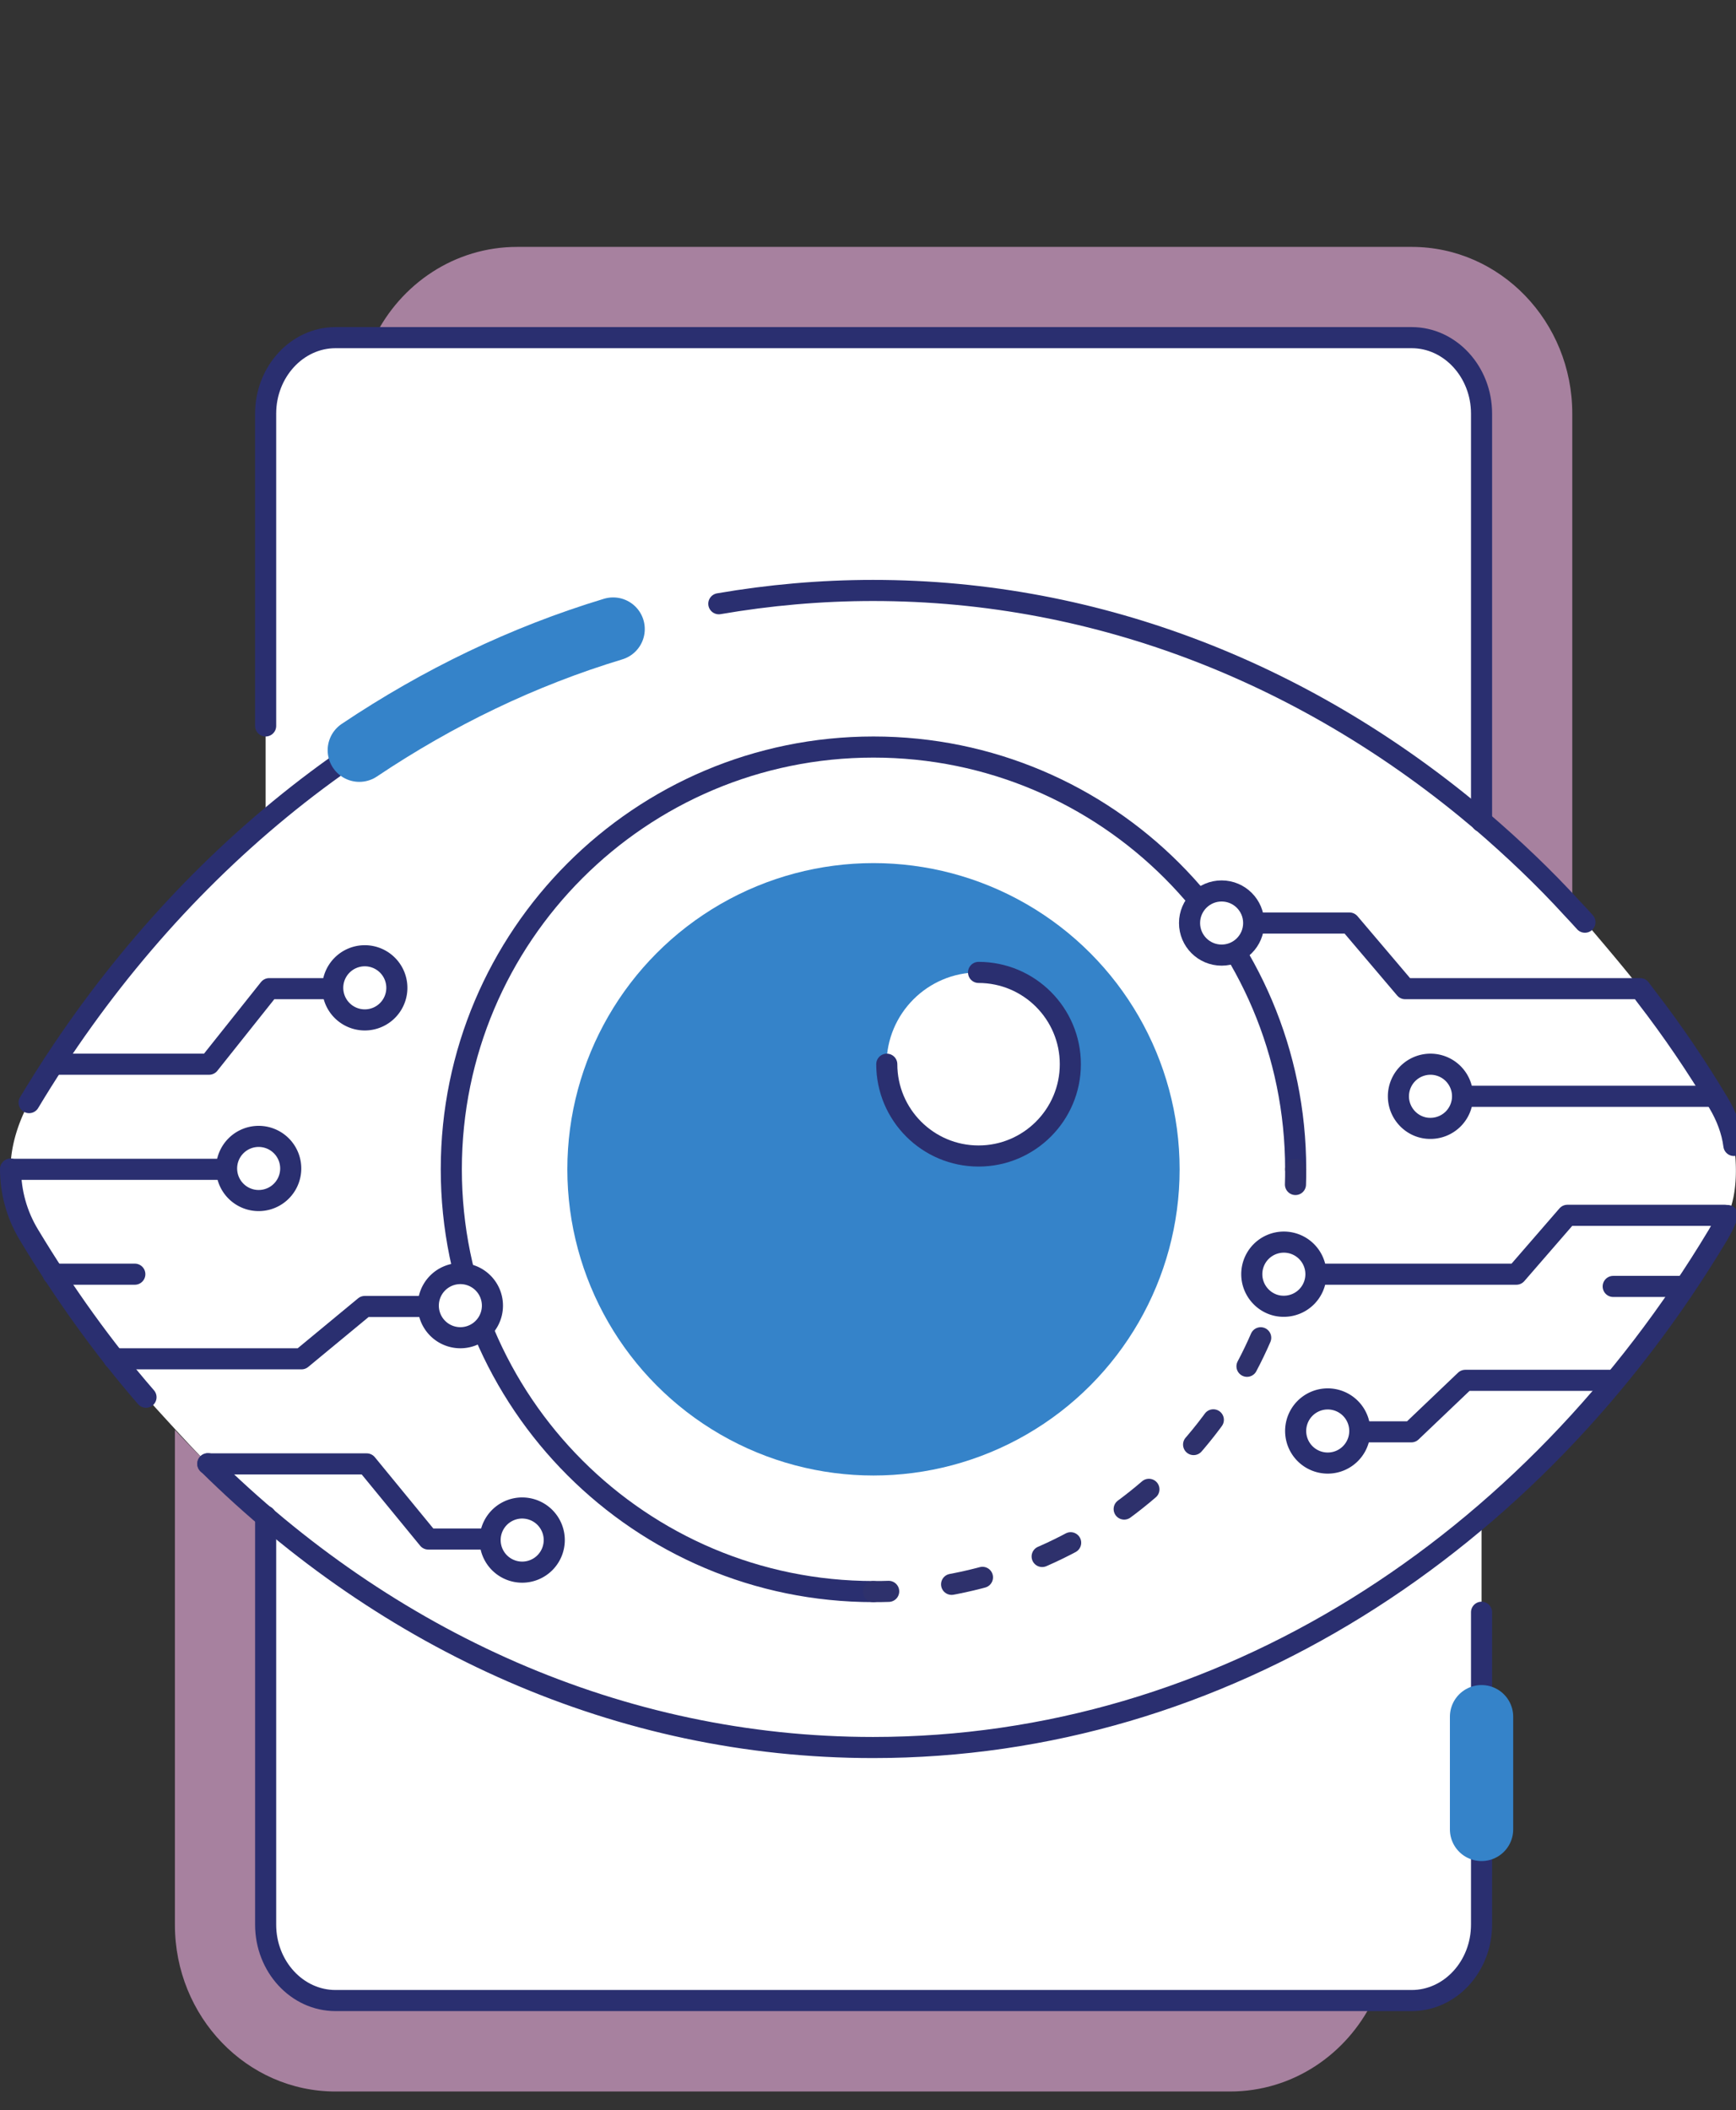 <svg version="1.1" id="圖層_1" xmlns="http://www.w3.org/2000/svg" x="0" y="0" viewBox="0 0 82.28 99.99" style="enable-background:new 0 0 82.28 99.99" xml:space="preserve"><rect x="0" y="0" width="82.28" height="99.99" fill="#333333" stroke="none"/><style>.st0{fill:#fff}.st1{fill:#a7819f}.st3,.st4,.st6,.st7{fill:none;stroke-linecap:round;stroke-linejoin:round}.st3{stroke:#2a2f70;stroke-miterlimit:10}.st4,.st6,.st7{stroke:#2e316c}.st6,.st7{fill:#fff;stroke:#2a2f70;stroke-miterlimit:10}.st7{fill:none;stroke:#3583c9;stroke-width:3}</style><path class="st0" d="M9.85 69.36c8.49 8.39 19.5 13.45 31.53 13.45 16.58 0 31.23-9.6 40.04-24.28.18-.3.33-.62.46-.93.64-1.35.31-3.31.31-3.31-.1-.7-.36-1.39-.73-2.02a50.126 50.126 0 0 0-3.41-5.01l-.3-.4c-.7-.93-2.61-3.15-2.61-3.15-.2-.22-.39-.43-.6-.65-1.35-1.48-2.8-2.85-4.3-4.14-8.09-6.87-18.05-10.93-28.84-10.93-2.48 0-4.93.22-7.31.63-2.38.42-5.37 1.31-5.37 1.31-11.24 3.5-20.87 11.53-27.34 22.32 0 0-.88 1.46-.88 3.15 0 1.09.3 2.18.88 3.13 1.65 2.74 3.5 5.33 5.54 7.68 0 0 2.18 2.42 2.93 3.15z"/><path class="st0" d="M12.59 71.85V91.2c0 1.99 1.49 3.6 3.31 3.6H66.91c1.82 0 3.31-1.61 3.31-3.6V19.6c0-1.98-1.49-3.6-3.31-3.6H15.9c-1.82 0-3.31 1.62-3.31 3.6v14.8"/><path class="st1" d="M65.07 94.81c-1.25 2.55-3.81 4.3-6.77 4.3H15.9c-4.2 0-7.61-3.54-7.61-7.9V67.76c1.36 1.46 2.8 2.84 4.3 4.12v19.33c0 1.99 1.49 3.6 3.31 3.6h49.17zM74.52 19.6v23.46c-1.35-1.48-2.8-2.85-4.3-4.14V19.6c0-1.98-1.49-3.6-3.31-3.6H17.74c1.25-2.55 3.81-4.3 6.77-4.3h42.4c4.2 0 7.61 3.54 7.61 7.9z"/><circle cx="41.4" cy="55.41" r="14.51" style="fill:#3583c9"/><path class="st0" d="M50.72 50.43c0 2.4-1.95 4.35-4.35 4.35-2.4 0-4.35-1.95-4.35-4.35 0-2.4 1.95-4.35 4.35-4.35 2.41 0 4.35 1.95 4.35 4.35z"/><path class="st3" d="M46.38 46.08c2.4 0 4.35 1.95 4.35 4.35 0 2.4-1.95 4.35-4.35 4.35-2.4 0-4.35-1.95-4.35-4.35"/><path class="st3" d="M41.4 75.42c-11.05 0-20.01-8.96-20.01-20.01S30.35 35.4 41.4 35.4s20.01 8.96 20.01 20.01"/><path class="st4" d="M61.41 55.41c0 .24 0 .48-.01.72"/><path d="M61.07 59.1c-1.6 8.58-8.67 15.23-17.46 16.2" style="fill:none;stroke:#2e316c;stroke-linecap:round;stroke-linejoin:round;stroke-dasharray:1.5,3"/><path class="st4" d="M42.12 75.41c-.24.01-.48.01-.72.01"/><path class="st3" d="M.5 55.4c0 1.09.3 2.18.88 3.13 1.65 2.74 3.5 5.33 5.54 7.68M9.85 69.36c8.49 8.39 19.5 13.45 31.53 13.45 16.58 0 31.23-9.6 40.04-24.28.18-.3.33-.62.46-.93M75.12 43.7c-.2-.22-.39-.43-.6-.65-1.35-1.48-2.8-2.85-4.3-4.14-8.09-6.87-18.05-10.93-28.84-10.93-2.48 0-4.93.22-7.31.63M1.38 52.25c6.47-10.79 16.1-18.83 27.32-22.33"/><path class="st3" d="M2.52 50.43h7.39l2.85-3.58h4.53"/><path class="st6" d="M15.77 46.85a1.52 1.52 0 1 1 3.039-.001 1.52 1.52 0 0 1-3.039.001z"/><path class="st3" d="M9.85 69.37h7.53l2.92 3.56h4.45"/><path class="st6" d="M23.23 72.94a1.52 1.52 0 1 0 3.039.001 1.52 1.52 0 0 0-3.039-.001z"/><path class="st3" d="M.51 55.41h11.76"/><path class="st6" d="M10.74 55.41a1.52 1.52 0 1 1 3.039-.001 1.52 1.52 0 0 1-3.039.001z"/><path class="st3" d="M21.82 61.91h-4.53l-3 2.48H5.4"/><path class="st6" d="M20.3 61.91a1.52 1.52 0 1 1 3.039-.001 1.52 1.52 0 0 1-3.039.001z"/><path class="st3" d="M2.52 60.38h3.87M57.9 43.74h6.06l2.64 3.11h11.14l.3.4c1.22 1.58 2.37 3.27 3.41 5.01.38.64.64 1.32.73 2.02"/><circle class="st6" cx="57.9" cy="43.74" r="1.52"/><path class="st3" d="M81.24 51.95H67.81"/><path class="st6" d="M66.28 51.95a1.52 1.52 0 1 1 1.52 1.52c-.83.01-1.52-.68-1.52-1.52z"/><path class="st3" d="M76.28 65.41h-6.83l-2.56 2.44h-3.95"/><path class="st6" d="M61.41 67.85a1.52 1.52 0 1 1 3.039-.001 1.52 1.52 0 0 1-3.039.001z"/><path class="st3" d="M81.75 57.59h-7.46l-2.42 2.79H60.86"/><path class="st6" d="M59.33 60.38a1.52 1.52 0 1 1 1.52 1.52c-.83.01-1.52-.68-1.52-1.52z"/><path class="st3" d="M79.61 60.96h-3.15"/><path class="st7" d="M17.03 35.55c3.73-2.5 7.76-4.45 12.03-5.74"/><path class="st3" d="M12.59 71.85V91.2c0 1.99 1.49 3.6 3.31 3.6H66.91c1.82 0 3.31-1.61 3.31-3.6V76.4M70.22 38.93V19.6c0-1.98-1.49-3.6-3.31-3.6H15.9c-1.82 0-3.31 1.62-3.31 3.6v14.8"/><path class="st7" d="M70.22 86.69v-5.34"/></svg>
